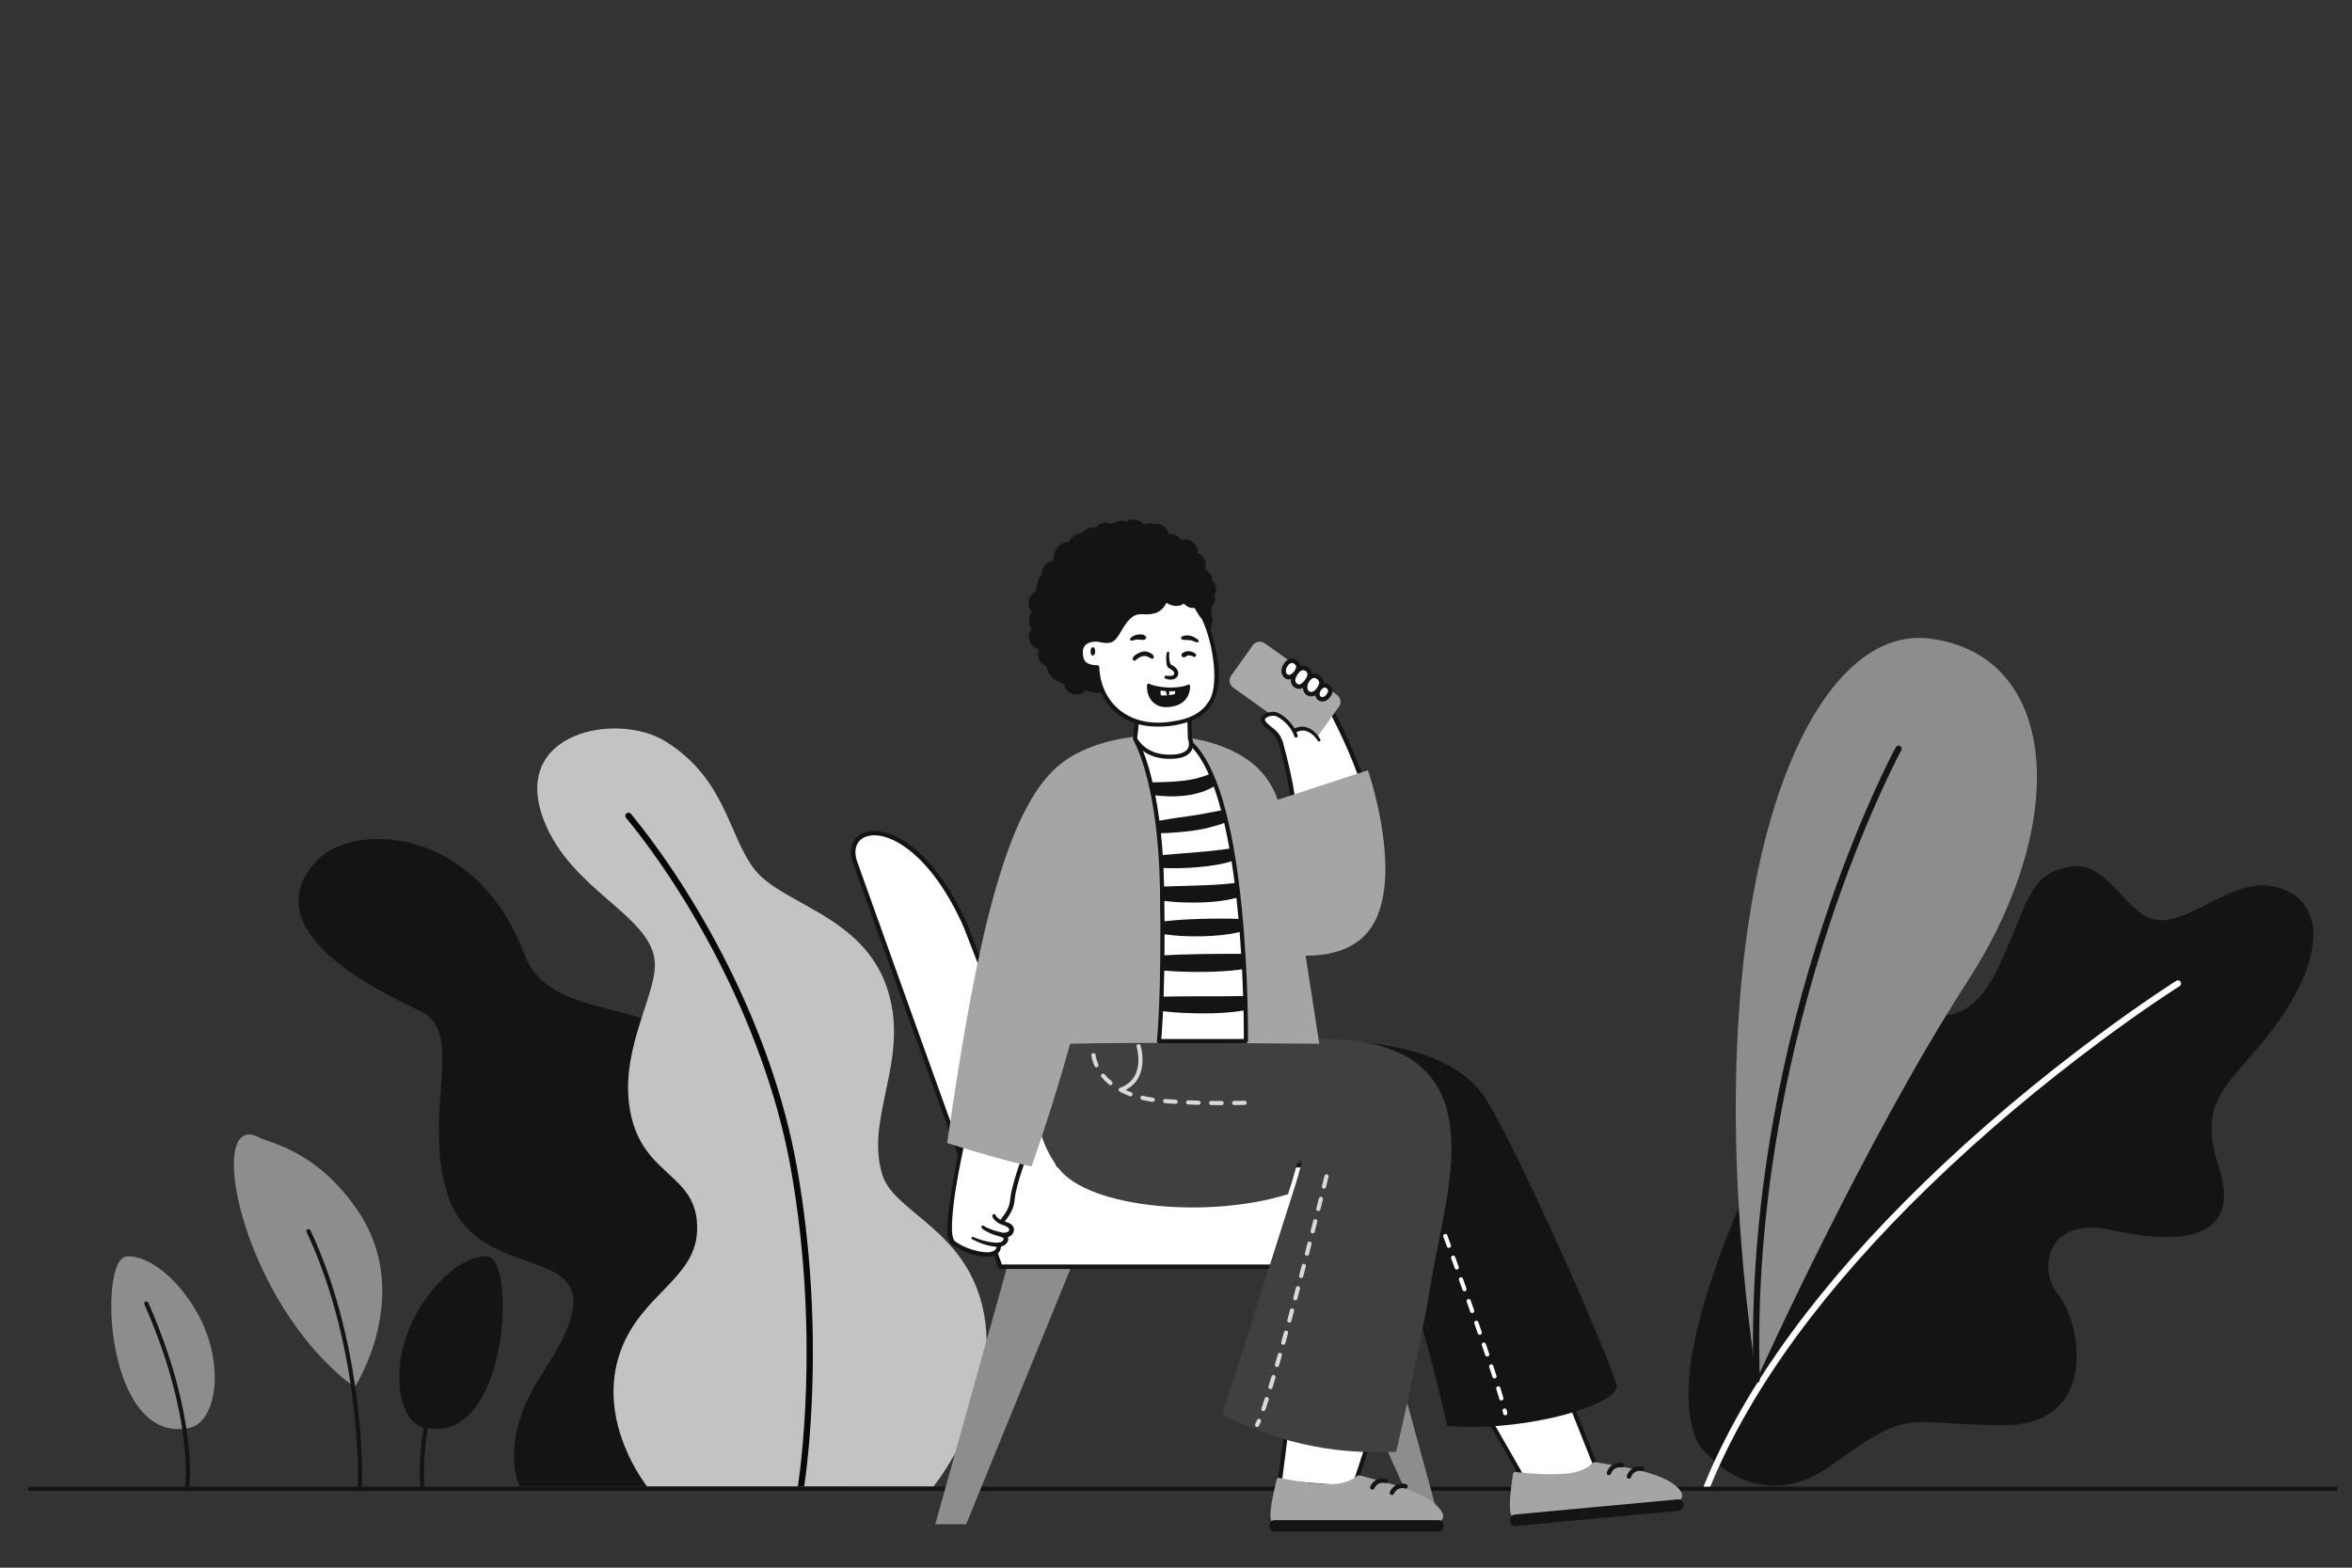 <?xml version="1.0" encoding="UTF-8" standalone="no"?>
<svg
   viewBox="30 90 2250 1500"
   fill="none"
   overflow="visible"
   width="2250px"
   height="1500px"
   version="1.1"
   id="svg13"
   sodipodi:docname="sesion-registro.svg"
   inkscape:export-filename="sesion-registro.svg"
   inkscape:export-xdpi="88.512001"
   inkscape:export-ydpi="88.512001"
   inkscape:version="1.3.2 (091e20e, 2023-11-25, custom)"
   xmlns:inkscape="http://www.inkscape.org/namespaces/inkscape"
   xmlns:sodipodi="http://sodipodi.sourceforge.net/DTD/sodipodi-0.dtd"
   xmlns="http://www.w3.org/2000/svg"
   xmlns:svg="http://www.w3.org/2000/svg">
  <rect x="30" y="90" width="2250" height="1500" fill="#333333" stroke="none"/>
  <defs
     id="defs13" />
  <sodipodi:namedview
     id="namedview13"
     pagecolor="#505050"
     bordercolor="#ffffff"
     borderopacity="1"
     inkscape:showpageshadow="0"
     inkscape:pageopacity="0"
     inkscape:pagecheckerboard="1"
     inkscape:deskcolor="#505050"
     inkscape:zoom="0.32933333"
     inkscape:cx="529.8583"
     inkscape:cy="630.06073"
     inkscape:window-width="1366"
     inkscape:window-height="697"
     inkscape:window-x="-8"
     inkscape:window-y="-8"
     inkscape:window-maximized="1"
     inkscape:current-layer="svg13" />
  <g
     id="Master/Scenes/Sitting in the Park">
    <g
       id="Big Plants"
       transform="translate(1411.5 153) scale(1 1)">
      <g
         id="Big Plants/5">
        <g
           id="Plant 2">
          <path
             id="Fill 1"
             fill-rule="evenodd"
             clip-rule="evenodd"
             d="M370.958 1338.61C447.375 1283.59 437.563 1299.53 532.641 1300.74C627.723 1301.93 609.383 1202.59 587.983 1176.6C566.587 1150.62 577.287 1100.19 638.423 1113.94C699.555 1127.7 765.276 1126.17 740.821 1052.81C716.37 979.446 763.084 971.006 806.542 901.503C850 832 831.206 792.64 793 785C754.789 777.359 716.37 818.971 684.27 817.441C652.179 815.916 636.894 759.538 598.687 766.327C560.477 773.116 560.164 796.046 532.806 857.182C505.455 918.314 474.885 913.729 436.675 899.973C398.468 886.218 361.788 904.558 341.918 958.05C322.047 1011.55 200.215 1228.36 242.793 1317.88C242.793 1317.88 294.541 1393.64 370.958 1338.61Z"
             fill="#141414" />
          <path
             id="Stroke 4"
             d="M704.541 876.405C705.389 877.756 705.028 879.523 703.747 880.439L703.519 880.588L702.228 881.408C701.344 881.973 700.336 882.622 699.206 883.355L698.207 884.003C693.797 886.873 688.679 890.268 682.911 894.172L680.424 895.86C665.001 906.354 647.982 918.413 629.742 931.931L628.26 933.03C571.714 975.03 515.168 1022.24 462.402 1073.58C366.212 1167.17 293.619 1263.74 254.182 1360.51C253.557 1362.05 251.806 1362.78 250.272 1362.16C248.737 1361.53 248 1359.78 248.626 1358.25C288.422 1260.59 361.486 1163.4 458.217 1069.28C511.19 1017.74 567.936 970.362 624.683 928.213L627.651 926.013C645.892 912.525 662.9 900.501 678.302 890.048L682.113 887.472C686.034 884.832 689.633 882.442 692.889 880.31L695.943 878.319C696.758 877.791 697.511 877.305 698.201 876.862L700.405 875.459C701.808 874.578 703.66 875.001 704.541 876.405Z"
             fill="#ffffff" />
          <path
             id="Fill 6"
             fill-rule="evenodd"
             clip-rule="evenodd"
             d="M298.999 1257.12C298.999 1257.12 401.397 1029.57 500.743 875.882C600.09 722.193 587.86 563.244 464.063 547.959C340.265 532.679 233.282 806.251 298.999 1257.12"
             fill="#8d8d8d" />
          <path
             id="Stroke 9"
             d="M436.136 650.784C437.537 651.546 438.088 653.264 437.419 654.69L437.267 654.981L436.356 656.695L435.324 658.669C434.463 660.33 433.514 662.188 432.482 664.239L431.531 666.137C427.046 675.125 422.064 685.607 416.703 697.503L416.147 698.738C400.219 734.203 384.288 774.635 369.417 819.32C348.733 881.476 331.808 946.826 319.955 1014.49C305.837 1095.08 299.414 1176.22 301.998 1257.03C302.051 1258.69 300.751 1260.07 299.095 1260.12C297.439 1260.18 296.054 1258.88 296.001 1257.22C293.404 1175.98 299.859 1094.43 314.045 1013.45C325.951 945.486 342.95 879.851 363.724 817.426C378.412 773.29 394.133 733.278 409.874 698.066L410.674 696.28C415.719 685.046 420.442 675.037 424.744 666.317L426.162 663.458C427.473 660.831 428.667 658.482 429.735 656.416L430.512 654.919C430.827 654.316 431.113 653.772 431.37 653.288L432.067 651.984C432.859 650.529 434.681 649.991 436.136 650.784Z"
             fill="#141414" />
        </g>
      </g>
    </g>
    <g
       id="g1"
       transform="matrix(-1 0 0 1 1177 153) scale(1 1)">
      <g
         id="Big Plants/4">
        <g
           id="Plant">
          <path
             id="Assets 14"
             d="M649.891 1359.3C649.891 1359.3 671.593 1317.25 628.087 1250.96C535.969 1110.59 684.943 1178.29 717.898 1082.43C744.769 1004.27 700.032 925.294 744.955 904.37C818.491 870.122 895.147 819.634 845.91 762.509C811.362 722.426 692.352 726.041 645.687 849.391C616.486 926.579 501.421 875.087 399.331 997.37C368.926 1033.79 302.157 1187.91 337.194 1359.3H649.891Z"
             fill="#141414" />
          <g
             id="Assets 15">
            <path
               id="Fill-4"
               d="M527.902 1359.3C527.902 1359.3 577.601 1297.7 553.496 1230.16C534.053 1175.67 481.882 1160.77 480.133 1114.87C477.929 1057 535.994 1064.96 545.182 993.499C552.32 937.97 518.356 886.901 520.591 857.368C523.973 812.687 600.34 789.5 626.561 722.308C659.807 637.117 556.304 617.657 510.202 646.466C452.333 682.63 450.377 736.586 425.009 769.06C396.199 805.942 306.014 814.223 293.066 905.158C284.855 962.831 318.535 1012.94 302.662 1061.77C290.87 1098.04 220.477 1114.05 205.661 1194.2C189.715 1280.47 254.03 1359.3 254.03 1359.3H527.902Z"
               fill="#c3c3c3" />
            <path
               id="Fill-6"
               d="M383.786 1359.3H377.713C375.533 1345.22 356.426 1212.15 384.656 1053.67C408.968 917.18 482.648 789.584 543.494 715.685C544.547 714.406 546.436 714.223 547.717 715.276C548.996 716.329 549.179 718.22 548.126 719.5C514.805 759.968 481.808 811.733 455.213 865.259C423.698 928.684 401.344 994.199 390.563 1054.72C361.594 1217.35 382.763 1352.97 383.786 1359.3"
               fill="#070707" />
          </g>
        </g>
      </g>
    </g>
    <path
       id="Path 6 (Stroke)"
       fill-rule="evenodd"
       clip-rule="evenodd"
       d="M2266 1516.5H57V1512.5H2266V1516.5Z"
       fill="#141414" />
    <g
       id="g2"
       transform="matrix(-1 0 0 1 645 663.5) scale(1 1)">
      <g
         id="Plant/Plant 2">
        <g
           id="Group">
          <g
             id="Leaf 2">
            <path
               id="path1"
               fill-rule="evenodd"
               clip-rule="evenodd"
               d="M275.713 753.87C275.713 753.87 218.04 665.056 273.065 584.394C312.203 527.02 357.425 520.084 366.42 515.14C420.309 485.518 385.138 673.208 275.713 753.87"
               fill="#8d8d8d" />
            <path
               id="Fill 4"
               fill-rule="evenodd"
               clip-rule="evenodd"
               d="M271.191 853.385C270.544 853.385 269.911 853.073 269.525 852.495C268.097 850.354 267.565 814.568 273.116 768.82C278.331 725.841 290.362 662.298 318.058 603.646C318.531 602.648 319.722 602.224 320.721 602.692C321.719 603.164 322.147 604.356 321.675 605.355C294.549 662.798 282.599 725.045 277.352 767.148C271.426 814.69 272.45 847.775 273.039 850.624C273.396 851.488 273.106 852.511 272.298 853.049C271.957 853.277 271.572 853.385 271.191 853.385"
               fill="#141414" />
          </g>
          <path
             id="Leaf 2_2"
             fill-rule="evenodd"
             clip-rule="evenodd"
             d="M209.847 792.443C236.659 785.53 244.575 723.123 209.862 672.237C184.975 635.754 159.773 627.248 148.2 628.733C121.409 632.169 128.263 805.698 205.932 793.224C206.345 795.904 206.706 798.456 207.021 800.876C210.96 831.11 208.96 848.761 208.486 850.578C208.099 851.451 208.385 852.503 209.207 853.049C209.548 853.277 209.933 853.385 210.314 853.385C210.961 853.385 211.595 853.073 211.98 852.495C213.069 850.86 215.532 829.171 209.847 792.443Z"
             fill="#141414" />
          <g
             id="Leaf 1">
            <path
               id="Assets 97"
               fill-rule="evenodd"
               clip-rule="evenodd"
               d="M433.37 792.597C406.044 786.523 397.723 723.528 432.712 672.237C457.599 635.754 482.801 627.248 494.374 628.733C521.536 632.216 514.114 810.543 433.37 792.597"
               fill="#8d8d8d" />
            <path
               id="Path"
               fill-rule="evenodd"
               clip-rule="evenodd"
               d="M436.349 853.385C436.73 853.385 437.115 853.277 437.456 853.049C438.278 852.503 438.564 851.451 438.177 850.578C437.703 848.761 435.703 831.11 439.642 800.876C443.198 773.589 452.536 729.526 476.837 674.559C477.283 673.549 476.827 672.368 475.817 671.922C474.81 671.474 473.626 671.931 473.179 672.942C426.103 779.423 432.692 849.505 434.683 852.495C435.068 853.073 435.702 853.385 436.349 853.385V853.385Z"
               fill="#141414" />
          </g>
        </g>
      </g>
    </g>
    <g
       id="Object"
       transform="translate(1298.5 -87) scale(1 1)" />
    <g
       id="Seat"
       transform="translate(809 876) scale(1.064 1.064)">
      <g
         id="Seat/Bench">
        <g
           id="Chair">
          <path
             id="path3"
             fill-rule="evenodd"
             clip-rule="evenodd"
             d="M173.653 399.414L108.762 632H136.543L231.465 399.414H173.653Z"
             fill="#8d8d8d" />
          <path
             id="Fill 2"
             fill-rule="evenodd"
             clip-rule="evenodd"
             d="M440.148 399.414L545.266 632.414H563.032L499.369 399.414H440.148Z"
             fill="#8d8d8d" />
          <path
             id="path4"
             fill-rule="evenodd"
             clip-rule="evenodd"
             d="M501.255 402.388H167.24C166.397 402.388 165.644 401.859 165.358 401.066C164.485 398.64 77.514 157.125 34.898 37.801C30.371 25.125 34.101 14.282 44.4 10.176C63.089 2.729 105.054 18.811 138.099 93.688L220.811 307.133H501.255C502.359 307.133 503.255 308.029 503.255 309.133V400.388C503.255 401.492 502.359 402.388 501.255 402.388"
             fill="#141414" />
          <path
             id="Path_2"
             fill-rule="evenodd"
             clip-rule="evenodd"
             d="M168.647 398.388H499.256V311.133H219.442C218.616 311.133 217.876 310.625 217.577 309.856L134.405 95.219C104.229 26.845 64.471 6.48 45.883 13.892C37.636 17.18 34.87 25.826 38.666 36.455C79.639 151.18 161.617 378.865 168.647 398.388"
             fill="#ffffff" />
        </g>
      </g>
    </g>
    <g
       id="g12"
       transform="translate(600.059 508) scale(1 1)">
      <g
         id="Master/Character/Sitting">
        <g
           id="Lower Body Sit"
           transform="translate(264 454) scale(1 1)">
          <g
             id="Lower Body Sit/Sitting Chill">
            <g
               id="Sitting">
              <g
                 id="Assets 40">
                <path
                   id="SKIN"
                   fill-rule="evenodd"
                   clip-rule="evenodd"
                   d="M587.587 480.917L624.608 545.487L695.204 537.739L663.35 457.672"
                   fill="#ffffff" />
                <path
                   id="path5"
                   fill-rule="evenodd"
                   clip-rule="evenodd"
                   d="M624.606 547.487C623.896 547.487 623.231 547.108 622.872 546.482L585.851 481.912C585.302 480.953 585.633 479.731 586.591 479.181C587.55 478.633 588.772 478.965 589.322 479.922L625.691 543.356L692.375 536.038L661.491 458.411C661.083 457.384 661.584 456.221 662.61 455.813C663.635 455.404 664.8 455.905 665.208 456.932L697.062 537C697.293 537.58 697.24 538.234 696.918 538.769C696.596 539.304 696.043 539.659 695.421 539.727L624.825 547.475C624.752 547.483 624.679 547.487 624.606 547.487"
                   fill="#141414" />
                <path
                   id="Fill 22"
                   fill-rule="evenodd"
                   clip-rule="evenodd"
                   d="M613.36 538.133C613.523 537.097 614.459 536.363 615.505 536.451C616.501 536.536 617.761 536.66 619.248 536.805C628.35 537.696 647.292 539.55 664.928 537.928C664.944 537.927 664.958 537.925 664.973 537.924C675.362 536.959 684.234 533.269 689.958 527.531C690.412 527.075 691.058 526.868 691.696 526.97C722.695 532.04 745.091 535.703 762.302 545.008C765.327 546.644 776.369 553.983 775.136 560.013C774.566 562.802 771.768 564.448 766.82 564.907C748.753 566.584 709.839 570.298 675.506 573.575C647.725 576.228 623.734 578.518 614.699 579.356C613.745 579.445 612.842 579.092 612.159 578.363C608.176 574.116 611.672 548.814 613.36 538.133"
                   fill="#a5a5a5" />
                <path
                   id="Fill 24"
                   fill-rule="evenodd"
                   clip-rule="evenodd"
                   d="M615.877 588.092L772.042 573.596C774.638 573.355 776.546 571.056 776.305 568.461L776.161 566.907C775.92 564.313 773.621 562.404 771.025 562.645L614.86 577.141C612.266 577.381 610.356 579.681 610.598 582.276L610.742 583.829C610.982 586.424 613.282 588.332 615.877 588.092"
                   fill="#141414" />
                <path
                   id="Fill 27"
                   fill-rule="evenodd"
                   clip-rule="evenodd"
                   d="M724.455 542.853C725.246 542.78 725.964 542.263 726.256 541.467C728.931 534.181 735.473 535.296 736.21 535.45C737.355 535.683 738.482 534.952 738.726 533.808C738.967 532.664 738.246 531.54 737.103 531.29C733.376 530.477 725.476 531.252 722.264 540.002C721.858 541.105 722.424 542.327 723.526 542.731C723.833 542.844 724.149 542.881 724.455 542.853"
                   fill="#141414" />
                <path
                   id="Fill 29"
                   fill-rule="evenodd"
                   clip-rule="evenodd"
                   d="M705.281 539.489C706.072 539.415 706.79 538.899 707.082 538.103C709.758 530.817 716.3 531.932 717.036 532.086C718.181 532.32 719.308 531.587 719.551 530.443C719.793 529.3 719.071 528.176 717.928 527.926C714.199 527.114 706.3 527.89 703.09 536.638C702.684 537.741 703.25 538.963 704.353 539.367C704.66 539.479 704.975 539.517 705.281 539.489"
                   fill="#141414" />
              </g>
              <g
                 id="Assets 41">
                <path
                   id="path6"
                   fill-rule="evenodd"
                   clip-rule="evenodd"
                   d="M389.933 125.891C389.933 125.891 543.269 107.413 587.843 180.266C623.611 238.724 715.555 449.591 712.663 455.995C702.847 477.73 610.713 498.535 550.308 492.261C550.308 492.261 483.616 177.416 389.933 125.891"
                   fill="#141414" />
                <g
                   id="Combined Shape">
                  <path
                     fill-rule="evenodd"
                     clip-rule="evenodd"
                     d="M547.898 308.719C548.939 308.34 550.083 308.878 550.461 309.915C551.398 312.491 552.362 315.151 553.353 317.883L553.883 319.344C554.259 320.383 553.722 321.529 552.684 321.905C552.458 321.987 552.229 322.026 552.002 322.026C551.184 322.026 550.416 321.52 550.121 320.707C548.946 317.462 547.804 314.314 546.701 311.282C546.324 310.244 546.859 309.097 547.898 308.719ZM572.811 372.186C573.926 375.342 575.042 378.503 576.151 381.657C576.517 382.699 575.97 383.842 574.928 384.208C574.709 384.285 574.485 384.322 574.264 384.322C573.439 384.322 572.667 383.807 572.378 382.985C571.268 379.833 570.155 376.674 569.04 373.52C568.672 372.478 569.217 371.336 570.258 370.968C571.299 370.598 572.443 371.145 572.811 372.186ZM580.129 393.016C581.237 396.196 582.336 399.357 583.419 402.487C583.78 403.531 583.228 404.67 582.184 405.031C581.967 405.106 581.746 405.142 581.529 405.142C580.7 405.142 579.926 404.623 579.64 403.796C578.557 400.668 577.46 397.51 576.352 394.333C575.988 393.29 576.539 392.15 577.582 391.786C578.624 391.421 579.765 391.973 580.129 393.016ZM590.563 423.367C589.512 420.26 588.435 417.089 587.334 413.87C586.976 412.824 585.839 412.268 584.793 412.625C583.749 412.982 583.191 414.12 583.548 415.165C584.648 418.38 585.725 421.545 586.774 424.648C587.056 425.482 587.834 426.009 588.668 426.009C588.88 426.009 589.096 425.974 589.309 425.902C590.355 425.549 590.917 424.414 590.563 423.367ZM597.519 444.329C596.523 441.262 595.476 438.075 594.387 434.789C594.04 433.741 592.908 433.17 591.86 433.519C590.811 433.867 590.243 434.999 590.59 436.047C591.677 439.325 592.72 442.504 593.714 445.565C593.989 446.41 594.773 446.948 595.617 446.948C595.821 446.948 596.029 446.916 596.235 446.85C597.285 446.509 597.86 445.38 597.519 444.329ZM607.871 479.763C607.706 478.97 607.512 478.106 607.289 477.174C607.032 476.1 605.952 475.443 604.879 475.694C603.805 475.95 603.142 477.03 603.398 478.104C603.611 478.994 603.798 479.82 603.955 480.577C604.151 481.522 604.983 482.17 605.911 482.17C606.046 482.17 606.183 482.157 606.32 482.128C607.401 481.904 608.096 480.845 607.871 479.763ZM604.103 465.456C603.254 462.565 602.27 459.324 601.178 455.821C600.849 454.766 599.728 454.18 598.674 454.507C597.62 454.835 597.031 455.956 597.36 457.011C598.445 460.493 599.422 463.714 600.265 466.583C600.521 467.455 601.319 468.02 602.183 468.02C602.37 468.02 602.56 467.994 602.748 467.938C603.807 467.627 604.415 466.516 604.103 465.456ZM565.428 351.423C565.056 350.382 563.907 349.839 562.871 350.213C561.831 350.584 561.289 351.729 561.66 352.769C562.776 355.888 563.9 359.037 565.028 362.207C565.319 363.026 566.089 363.537 566.911 363.537C567.134 363.537 567.361 363.499 567.582 363.42C568.622 363.05 569.166 361.906 568.795 360.865C567.667 357.695 566.543 354.544 565.428 351.423ZM555.413 329.459C556.453 329.087 557.599 329.624 557.974 330.662C559.087 333.75 560.221 336.899 561.37 340.098C561.744 341.137 561.203 342.282 560.163 342.655C559.941 342.736 559.712 342.774 559.488 342.774C558.667 342.774 557.899 342.266 557.606 341.449C556.457 338.253 555.324 335.105 554.21 332.019C553.836 330.98 554.374 329.834 555.413 329.459Z"
                     fill="#ffffff"
                     style="mix-blend-mode:overlay"
                     id="path7" />
                </g>
              </g>
              <g
                 id="Assets 42">
                <path
                   id="SKIN_2"
                   fill-rule="evenodd"
                   clip-rule="evenodd"
                   d="M396.636 495.605L390.196 546.252L460.702 552.125L476.811 502.996"
                   fill="#ffffff" />
                <path
                   id="Fill 8"
                   fill-rule="evenodd"
                   clip-rule="evenodd"
                   d="M460.703 554.125C460.647 554.125 460.592 554.123 460.536 554.118L390.029 548.246C389.485 548.201 388.984 547.936 388.64 547.512C388.298 547.088 388.142 546.542 388.211 546.001L394.651 495.354C394.791 494.256 395.811 493.481 396.888 493.621C397.983 493.761 398.759 494.762 398.62 495.857L392.442 544.434L459.294 550.001L474.91 502.373C475.254 501.324 476.381 500.75 477.433 501.096C478.483 501.439 479.055 502.569 478.711 503.619L462.602 552.748C462.332 553.575 461.56 554.125 460.703 554.125"
                   fill="#141414" />
                <path
                   id="Fill 10"
                   fill-rule="evenodd"
                   clip-rule="evenodd"
                   d="M387.312 543.515C387.57 542.498 388.57 541.855 389.603 542.039C390.586 542.216 391.831 542.455 393.296 542.738C402.278 544.466 420.967 548.063 438.678 548.077H438.723C449.157 548.077 458.333 545.223 464.561 540.038C465.056 539.626 465.718 539.48 466.344 539.64C496.742 547.554 518.705 553.272 534.981 564.127C537.841 566.036 548.158 574.364 546.374 580.254C545.548 582.978 542.61 584.359 537.64 584.359C519.496 584.359 480.405 584.46 445.916 584.55C418.009 584.623 393.909 584.686 384.835 584.686C383.876 584.686 383.011 584.251 382.398 583.462C378.825 578.866 384.644 553.994 387.312 543.515"
                   fill="#a5a5a5" />
                <path
                   id="Fill 12"
                   fill-rule="evenodd"
                   clip-rule="evenodd"
                   d="M385.2 593.494H542.036C544.642 593.494 546.756 591.381 546.756 588.774V587.215C546.756 584.608 544.642 582.495 542.036 582.495H385.2C382.594 582.495 380.48 584.608 380.48 587.215V588.774C380.48 591.381 382.594 593.494 385.2 593.494"
                   fill="#141414" />
                <path
                   id="Fill 15"
                   fill-rule="evenodd"
                   clip-rule="evenodd"
                   d="M497.495 558.483C498.29 558.483 499.052 558.036 499.416 557.27C502.753 550.262 509.164 551.977 509.885 552.198C511.003 552.537 512.192 551.912 512.54 550.796C512.887 549.678 512.272 548.493 511.158 548.139C507.522 546.985 499.584 547.027 495.576 555.442C495.071 556.503 495.521 557.771 496.582 558.276C496.877 558.417 497.188 558.483 497.495 558.483"
                   fill="#141414" />
                <path
                   id="Fill 17"
                   fill-rule="evenodd"
                   clip-rule="evenodd"
                   d="M478.714 553.361C479.509 553.361 480.272 552.914 480.636 552.148C483.973 545.14 490.384 546.855 491.104 547.076C492.223 547.416 493.412 546.79 493.759 545.674C494.106 544.556 493.491 543.371 492.377 543.017C488.737 541.864 480.801 541.907 476.796 550.32C476.291 551.381 476.741 552.649 477.802 553.154C478.097 553.295 478.407 553.361 478.714 553.361"
                   fill="#141414" />
              </g>
              <g
                 id="Assets 43">
                <path
                   id="Fill 19"
                   fill-rule="evenodd"
                   clip-rule="evenodd"
                   d="M161.996 120C161.996 120 139.142 194.987 178.881 246.245C208.262 284.141 322.335 294.315 398.104 270.631C399.408 266.749 403.664 253.773 407.498 238.711C407.771 237.641 408.86 236.994 409.93 237.266C411 237.539 411.647 238.627 411.375 239.697C407.747 253.949 403.743 266.354 402.17 271.083L335.189 481.201C383.628 505.597 434.794 520.234 501.493 517.076C501.493 517.076 522.75 428.853 536.031 348.861C550.413 262.245 601.741 122 429.829 122L161.996 120Z"
                   fill="#404040" />
                <g
                   id="Combined Shape_2">
                  <path
                     fill-rule="evenodd"
                     clip-rule="evenodd"
                     d="M254.558 127.149C255.609 126.817 256.732 127.401 257.065 128.454C257.166 128.773 266.355 158.94 242.728 170.868C244.454 171.663 246.239 172.414 248.085 173.102C249.12 173.487 249.646 174.639 249.26 175.674C248.961 176.479 248.197 176.976 247.386 176.976C247.154 176.976 246.918 176.936 246.688 176.85C243.391 175.622 240.244 174.216 237.336 172.671C237.104 172.548 236.909 172.384 236.75 172.196C236.504 171.981 236.294 171.72 236.175 171.392C235.798 170.354 236.334 169.206 237.372 168.829C247.803 165.037 253.661 157.392 254.782 146.106C255.645 137.422 253.274 129.733 253.25 129.657C252.919 128.603 253.505 127.48 254.558 127.149ZM211.851 135.592C212.955 135.515 213.911 136.329 213.998 137.428C214.004 137.499 214.342 141.22 216.652 146.351C217.105 147.359 216.656 148.543 215.649 148.996C215.382 149.116 215.103 149.173 214.829 149.173C214.066 149.173 213.338 148.734 213.004 147.993C210.374 142.15 210.024 137.917 210.01 137.74C209.926 136.638 210.75 135.677 211.851 135.592ZM259.319 176.468C262.386 177.189 265.631 177.804 268.965 178.298C270.058 178.46 270.812 179.477 270.651 180.569C270.504 181.563 269.65 182.277 268.674 182.277C268.577 182.277 268.478 182.27 268.379 182.255C264.935 181.745 261.579 181.108 258.404 180.361C257.329 180.109 256.662 179.032 256.915 177.957C257.167 176.881 258.248 176.215 259.319 176.468ZM229.545 162.772C227.008 160.702 224.713 158.435 222.727 156.034C222.023 155.183 220.761 155.064 219.911 155.768C219.06 156.473 218.941 157.733 219.645 158.584C221.797 161.186 224.278 163.638 227.017 165.872C227.388 166.174 227.835 166.322 228.28 166.322C228.86 166.322 229.435 166.071 229.831 165.586C230.529 164.73 230.401 163.47 229.545 162.772ZM280.745 179.549C283.957 179.792 287.303 180.015 290.691 180.212C291.794 180.276 292.636 181.222 292.571 182.325C292.509 183.388 291.628 184.209 290.577 184.209C290.538 184.209 290.498 184.208 290.459 184.205C287.047 184.006 283.678 183.782 280.443 183.537C279.342 183.454 278.517 182.494 278.6 181.392C278.683 180.292 279.633 179.46 280.745 179.549ZM356.521 181.199C353.555 181.266 350.205 181.325 346.542 181.367C345.437 181.38 344.551 182.286 344.564 183.39C344.577 184.487 345.469 185.367 346.564 185.367H346.586C350.267 185.325 353.631 185.265 356.611 185.198C357.715 185.173 358.59 184.258 358.565 183.154C358.541 182.049 357.622 181.155 356.521 181.199ZM324.584 181.361C328.03 181.404 331.366 181.425 334.563 181.429C335.667 181.43 336.561 182.327 336.56 183.431C336.559 184.535 335.664 185.429 334.56 185.429H334.558C331.346 185.425 327.995 185.404 324.535 185.361C323.43 185.347 322.545 184.441 322.559 183.336C322.573 182.24 323.465 181.361 324.558 181.361H324.584ZM312.613 181.127C309.264 181.038 305.91 180.926 302.644 180.795C301.558 180.757 300.61 181.61 300.566 182.714C300.522 183.817 301.381 184.748 302.484 184.793C305.768 184.924 309.14 185.036 312.507 185.126C312.525 185.127 312.543 185.127 312.561 185.127C313.64 185.127 314.53 184.266 314.559 183.18C314.589 182.076 313.717 181.157 312.613 181.127ZM402.478 379.923C401.407 379.636 400.315 380.271 400.029 381.337C399.162 384.571 398.293 387.799 397.424 391.009C397.136 392.075 397.766 393.173 398.832 393.462C399.007 393.509 399.183 393.532 399.356 393.532C400.238 393.532 401.044 392.945 401.286 392.054C402.155 388.84 403.025 385.61 403.892 382.372C404.178 381.306 403.545 380.209 402.478 379.923ZM411.267 338.698C411.543 337.629 412.631 336.985 413.705 337.265C414.774 337.542 415.416 338.634 415.138 339.703C414.307 342.905 413.464 346.142 412.61 349.406C412.376 350.305 411.565 350.901 410.677 350.901C410.51 350.901 410.34 350.879 410.17 350.834C409.101 350.556 408.462 349.463 408.741 348.394C409.593 345.132 410.435 341.897 411.267 338.698ZM408.133 358.6C407.068 358.319 405.971 358.958 405.69 360.026C404.844 363.24 403.99 366.467 403.133 369.697C402.849 370.764 403.485 371.86 404.552 372.143C404.724 372.189 404.897 372.21 405.067 372.21C405.951 372.21 406.761 371.62 406.998 370.724C407.858 367.491 408.711 364.261 409.559 361.043C409.839 359.976 409.201 358.881 408.133 358.6ZM416.774 317.349C417.049 316.279 418.141 315.634 419.208 315.908C420.278 316.182 420.924 317.272 420.649 318.342C419.836 321.516 419.002 324.758 418.152 328.054C417.92 328.956 417.107 329.554 416.217 329.554C416.052 329.554 415.884 329.534 415.717 329.491C414.646 329.216 414.003 328.125 414.279 327.055C415.129 323.762 415.961 320.522 416.774 317.349ZM424.655 294.527C423.577 294.253 422.496 294.904 422.225 295.974C421.433 299.098 420.608 302.343 419.755 305.691C419.482 306.761 420.129 307.85 421.199 308.124C421.365 308.166 421.531 308.185 421.694 308.185C422.587 308.185 423.4 307.584 423.632 306.679C424.485 303.33 425.31 300.083 426.102 296.957C426.374 295.886 425.726 294.798 424.655 294.527ZM427.623 274.569C427.893 273.498 428.982 272.853 430.05 273.115C431.121 273.384 431.773 274.47 431.504 275.542C430.752 278.539 429.934 281.797 429.055 285.281C428.825 286.188 428.011 286.792 427.117 286.792C426.955 286.792 426.79 286.772 426.626 286.731C425.555 286.461 424.906 285.374 425.176 284.303C426.055 280.82 426.873 277.564 427.623 274.569ZM435.395 251.62C434.324 251.356 433.238 252.01 432.973 253.083C432.973 253.085 432.098 256.639 430.544 262.881C430.277 263.953 430.93 265.038 432.001 265.305C432.163 265.346 432.326 265.365 432.486 265.365C433.382 265.365 434.199 264.757 434.424 263.848C435.981 257.598 436.859 254.04 436.859 254.04C437.122 252.968 436.466 251.884 435.395 251.62ZM394.269 402.609C394.56 401.544 395.661 400.913 396.726 401.209C397.791 401.501 398.418 402.601 398.126 403.666C397.235 406.923 396.345 410.149 395.461 413.334C395.216 414.22 394.412 414.801 393.536 414.801C393.359 414.801 393.179 414.776 393 414.727C391.936 414.432 391.312 413.33 391.608 412.266C392.49 409.085 393.377 405.862 394.269 402.609ZM371.109 485.653C370.093 485.22 368.919 485.696 368.487 486.713C367.844 488.224 367.255 489.482 366.737 490.452C366.215 491.425 366.582 492.637 367.555 493.159C367.856 493.32 368.179 493.396 368.498 493.396C369.212 493.396 369.902 493.013 370.262 492.34C370.838 491.265 371.48 489.898 372.169 488.275C372.6 487.258 372.127 486.085 371.109 485.653ZM375.817 466.077C376.155 465.025 377.277 464.444 378.332 464.783C379.384 465.12 379.964 466.246 379.626 467.298C378.505 470.794 377.437 474.013 376.452 476.869C376.166 477.697 375.391 478.218 374.561 478.218C374.346 478.218 374.125 478.181 373.909 478.107C372.865 477.747 372.311 476.608 372.671 475.564C373.646 472.736 374.705 469.545 375.817 466.077ZM390.836 422.462C389.774 422.166 388.669 422.781 388.368 423.844C387.443 427.12 386.528 430.334 385.626 433.477C385.32 434.538 385.934 435.646 386.996 435.95C387.181 436.004 387.366 436.029 387.549 436.029C388.418 436.029 389.218 435.458 389.47 434.58C390.374 431.433 391.291 428.212 392.218 424.93C392.518 423.867 391.899 422.762 390.836 422.462ZM382.268 445.018C382.58 443.959 383.691 443.355 384.752 443.666C385.812 443.978 386.417 445.091 386.104 446.15C385.121 449.479 384.158 452.693 383.221 455.774C382.959 456.637 382.166 457.193 381.309 457.193C381.115 457.193 380.92 457.165 380.726 457.105C379.669 456.784 379.073 455.667 379.395 454.61C380.328 451.539 381.287 448.335 382.268 445.018Z"
                     fill="#ffffff"
                     fill-opacity="0.8"
                     style="mix-blend-mode:overlay"
                     id="path8" />
                </g>
              </g>
            </g>
          </g>
        </g>
        <g
           id="Upper Body"
           transform="translate(272 187) scale(1 1)">
          <g
             id="Upper Body/Calling">
            <g
               id="hand">
              <path
                 id="path9"
                 fill-rule="evenodd"
                 clip-rule="evenodd"
                 d="M145.777 480.402L85.074 458.297C73.361 511.223 59.603 576.366 70.229 584.356C70.438 584.512 70.659 584.655 70.871 584.809C71.254 587.272 81.688 591.533 86.937 592.571C93.238 594.54 99.151 595.41 102.868 595.398C109.044 595.377 113.175 590.809 112.57 585.729C120.433 585.002 121.401 581.252 119.587 576.535C129.143 574.72 125.365 567.262 115.715 564.439C120.184 557.215 125.942 554.599 126.582 541.414C127.094 530.85 135.794 507.19 145.777 480.402"
                 fill="#ffffff" />
              <path
                 id="Fill 3"
                 fill-rule="evenodd"
                 clip-rule="evenodd"
                 d="M147.661 481.088L143.616 479.614C134.357 504.71 126.168 527.82 124.455 541.305C124.002 550.659 119.439 556.363 115.044 562.09C113.134 561.079 111.198 559.494 110.337 557.657C109.933 556.838 108.941 556.495 108.113 556.895C105.288 558.991 110.076 562.905 111.641 564.218C114.922 567.234 120.75 567.194 123.31 570.713C124.085 574.136 120.088 574.406 117.456 574.536C111.02 573.146 104.412 571.268 98.768 567.859C98.117 567.465 97.263 567.679 96.866 568.341C95.763 570.845 102.173 573.438 104.01 574.399C108.921 576.969 114.861 577.886 117.729 579.474C118.743 580.579 117.759 581.789 116.637 582.684C114.676 584.175 112.14 584.045 109.73 583.984C102.506 583.472 95.401 581.357 88.682 578.547C87.406 578.118 86.597 580.035 87.792 580.648C95.094 584.453 103.036 587.419 111.369 587.979C111.129 591.496 106.835 593.092 102.862 593.273C93.472 593.154 79.714 588.947 71.504 582.649C70.299 581.747 68.912 579.088 68.607 571.782C68.348 541.377 79.289 494.998 87.145 459.05L83.217 457.62C74.033 501.109 63.494 551.269 64.176 573.842C64.396 581.154 66.334 584.455 68.797 585.928C68.828 586.358 80.949 593.815 88.728 595.323C99.187 598.214 114.339 600.056 115.602 587.715C119.543 586.979 123.745 582.994 122.211 578.554C126.442 577.827 129.175 572.979 127.322 568.923C125.603 565.635 122.216 564.739 119.109 563.765C123.471 558.123 128.219 551.648 128.705 541.519C130.209 528.559 138.64 505.123 147.661 481.088"
                 fill="#141414" />
            </g>
            <g
               id="Assets 105">
              <path
                 id="path10"
                 fill-rule="evenodd"
                 clip-rule="evenodd"
                 d="M464.877 154.176C457.904 130.794 446.555 103.06 429.106 70.204C419.142 47.71 393.085 28.339 392.035 37.174C389.765 56.291 375.992 82.589 375.992 82.589C381.491 97.947 395.001 144.846 395.937 173.288L464.877 154.176Z"
                 fill="#ffffff" />
              <path
                 id="Fill 7"
                 fill-rule="evenodd"
                 clip-rule="evenodd"
                 d="M396.425 173.153V173.153C397.371 172.891 398.019 172.012 397.969 171.032C396.442 140.973 382.479 94.756 378.305 82.747C380.703 78.037 392.059 55.026 394.15 37.425C394.168 37.267 394.196 37.177 394.195 37.153C394.332 37.114 394.953 37.004 396.451 37.55C404.166 40.364 419.967 54.819 427.163 71.066C427.184 71.112 427.206 71.157 427.23 71.202C443.1 101.083 454.796 128.329 462.281 152.783C462.614 153.871 463.745 154.49 464.841 154.186C465.978 153.871 466.639 152.687 466.294 151.559C459.242 128.466 448.012 101.272 431.022 69.273C422.571 50.266 401.881 31.689 393.655 32.926C391.581 33.239 390.186 34.732 389.926 36.924C387.728 55.424 374.246 81.343 374.11 81.602C373.835 82.129 373.792 82.746 373.991 83.306C380.596 101.748 392.322 144.504 393.763 171.24C393.835 172.585 395.128 173.513 396.425 173.153"
                 fill="#141414" />
              <path
                 id="Fill 9"
                 fill-rule="evenodd"
                 clip-rule="evenodd"
                 d="M438.792 71.176L418.084 100.215C415.456 103.898 410.34 104.755 406.656 102.128L337.628 52.902C333.944 50.275 333.088 45.159 335.715 41.475L356.423 12.437C359.05 8.753 364.166 7.896 367.85 10.523L436.878 59.749C440.562 62.376 441.419 67.492 438.792 71.176"
                 fill="#a9a9a9" />
              <path
                 id="SKIN_3"
                 fill-rule="evenodd"
                 clip-rule="evenodd"
                 d="M423.439 51.064C419.422 52.925 416.43 58.962 419.39 62.497C421.659 65.205 426.929 64.859 429.984 58.502C432.225 53.837 427.083 49.377 423.439 51.064"
                 fill="#ffffff" />
              <path
                 id="SKIN_4"
                 fill-rule="evenodd"
                 clip-rule="evenodd"
                 d="M399.866 31.71C397.38 25.834 390.843 25.453 387.186 32.279C386.154 34.208 385.043 37.76 387.012 40.62C392.029 47.914 401.631 35.883 399.866 31.71"
                 fill="#ffffff" />
              <path
                 id="SKIN_5"
                 fill-rule="evenodd"
                 clip-rule="evenodd"
                 d="M421.767 50.12C423.62 45.159 417.158 39.652 412.433 42.193C411.342 42.78 410.371 43.598 409.541 44.557C410.604 42.509 411.019 40.562 410.725 39.187C409.481 33.367 400.771 30.318 395.596 42.607C392.773 49.312 399.362 54.068 403.608 51.149C405.249 50.02 406.623 48.707 407.716 47.346C405.71 51.492 405.91 56.551 409.618 58.524C413.769 60.732 419.03 57.452 421.767 50.12"
                 fill="#ffffff" />
              <path
                 id="path11"
                 fill-rule="evenodd"
                 clip-rule="evenodd"
                 d="M428.067 57.58C426.841 60.132 425.116 61.723 423.333 61.947C422.396 62.064 421.553 61.767 421.021 61.131C420.188 60.136 420.251 58.862 420.45 57.969C420.823 56.305 421.965 54.615 423.338 53.592C423.66 53.353 423.994 53.15 424.334 52.993C425.215 52.584 426.475 52.951 427.396 53.885C427.89 54.386 428.946 55.75 428.067 57.58M410.616 56.645C408.936 55.752 408.58 53.951 408.576 52.598C408.573 51.199 408.943 49.753 409.562 48.429C410.219 47.582 410.781 46.719 411.248 45.858C411.652 45.404 412.082 44.984 412.547 44.637C412.835 44.422 413.133 44.231 413.44 44.066C415.138 43.152 417.089 44.004 418.244 45.011C419.343 45.97 420.404 47.688 419.773 49.376C418.373 53.127 416.134 55.898 413.796 56.785C412.665 57.214 411.595 57.167 410.616 56.645M398.549 49.059C397.963 48.58 396.154 46.76 397.555 43.432C398.753 40.589 400.239 38.486 401.819 37.309C402.881 36.518 403.986 36.145 405.074 36.247C406.785 36.409 408.254 37.8 408.644 39.631C408.813 40.418 408.525 41.84 407.703 43.469C407.039 44.281 406.454 45.173 405.965 46.121C405.039 47.258 403.863 48.39 402.402 49.396C401.026 50.342 399.466 49.806 398.549 49.059M389.059 33.284C390.42 30.744 392.331 29.276 394.169 29.361C395.719 29.432 397.082 30.59 397.906 32.539C398.303 33.478 396.428 38.213 392.753 40.227C390.557 41.431 389.504 40.492 388.762 39.415C387.164 37.092 388.729 33.9 389.059 33.284M430.424 50.899C428.688 49.138 426.345 48.346 424.192 48.664C424.3 46.205 423.185 43.677 421.04 41.806C418.633 39.706 415.593 38.978 412.92 39.737C412.903 39.391 412.871 39.054 412.804 38.742C412.016 35.056 409.07 32.352 405.473 32.014C404.707 31.941 403.537 31.966 402.175 32.398C402.133 31.863 402.022 31.352 401.824 30.882C400.357 27.416 397.568 25.26 394.363 25.113C390.847 24.952 387.463 27.256 385.309 31.276H385.31C384.559 32.678 382.338 37.58 385.258 41.825C387.15 44.577 389.898 45.601 392.854 44.761C392.539 47.715 393.597 50.511 395.864 52.357C398.384 54.41 401.727 54.694 404.355 53.161C404.521 56.407 406.044 59.031 408.618 60.4C410.697 61.506 413.008 61.632 415.303 60.762C415.601 60.649 415.892 60.496 416.183 60.351C416.394 61.656 416.917 62.854 417.76 63.862C419.217 65.601 421.499 66.463 423.862 66.167C425.298 65.987 426.672 65.405 427.921 64.476C429.492 63.305 430.862 61.584 431.901 59.422C433.3 56.508 432.735 53.242 430.424 50.899"
                 fill="#141414" />
              <path
                 id="SKIN_6"
                 fill-rule="evenodd"
                 clip-rule="evenodd"
                 d="M412.906 96.218C407.09 90.929 399.559 92.994 395.678 95.027C389.682 84.29 378.987 79.241 375.769 78.189C370.864 76.585 360.767 81.28 369.055 89.04C375.481 95.057 380.217 97.674 383.188 104.657L393.744 103.984C394.097 105.114 394.519 106.225 394.971 107.205C401.161 120.592 418.486 113.622 420.677 107.58C421.849 104.345 418.941 101.707 412.906 96.218"
                 fill="#ffffff" />
              <path
                 id="Fill 21"
                 fill-rule="evenodd"
                 clip-rule="evenodd"
                 d="M418.768 98.989C419.586 100.088 420.315 101.166 420.991 102.459C421.348 103.14 421.083 103.973 420.403 104.331C419.753 104.665 418.958 104.434 418.584 103.815L418.539 103.737C417.341 101.76 415.722 99.787 413.927 98.231C412.146 96.627 410.092 95.376 407.919 94.651C406.83 94.277 405.706 94.041 404.661 94.01C403.581 93.966 402.469 94.096 401.362 94.385C400.285 94.663 399.198 95.061 398.156 95.538C398.603 96.539 398.996 97.569 399.341 98.62C399.617 99.475 399.152 100.407 398.289 100.688C397.442 100.958 396.523 100.494 396.232 99.652C395.941 98.808 395.618 97.989 395.258 97.172C394.683 95.88 394.023 94.626 393.279 93.409C391.497 90.497 389.253 87.854 386.694 85.572C384.558 83.658 382.177 81.952 379.69 80.738C379.082 80.442 378.45 80.178 377.9 80.026C377.413 79.89 376.764 79.824 376.13 79.81C374.838 79.8 373.474 79.993 372.206 80.351C370.948 80.702 369.738 81.254 368.933 81.966C368.54 82.308 368.279 82.678 368.152 83.009C368.033 83.335 368.014 83.66 368.117 84.083C368.316 84.92 369.09 85.976 370.021 86.891C370.258 87.126 370.511 87.349 370.764 87.572L371.602 88.295L373.309 89.717C375.589 91.622 378.08 93.494 380.266 95.994C381.342 97.238 382.311 98.623 383.09 100.087C383.856 101.55 384.456 103.06 384.977 104.58C385.358 105.693 384.768 106.893 383.655 107.273C382.547 107.661 381.333 107.07 380.953 105.956L380.955 105.942L380.927 105.888C380.494 104.552 379.99 103.257 379.373 102.045C378.752 100.825 378.005 99.722 377.129 98.679C375.369 96.599 373.056 94.767 370.735 92.806L368.996 91.308L368.128 90.545C367.826 90.272 367.525 89.985 367.225 89.684C366.074 88.472 364.862 87.08 364.333 84.98C364.079 83.935 364.119 82.683 364.554 81.611C364.984 80.531 365.693 79.691 366.435 79.063C367.941 77.804 369.578 77.172 371.209 76.717C372.844 76.285 374.492 76.068 376.215 76.106C377.083 76.133 377.943 76.216 378.91 76.493C379.807 76.76 380.558 77.099 381.296 77.471C384.204 78.947 386.729 80.831 389.054 82.965C391.875 85.565 394.357 88.579 396.3 91.907C396.36 91.888 396.422 91.854 396.482 91.834C397.774 91.309 399.123 90.877 400.531 90.59C401.929 90.308 403.398 90.187 404.887 90.313C406.411 90.449 407.806 90.832 409.116 91.353C411.781 92.385 414.123 94.008 416.065 95.928C417.055 96.873 417.956 97.899 418.768 98.989"
                 fill="#141414" />
            </g>
            <path
               id="T Shirt"
               fill-rule="evenodd"
               clip-rule="evenodd"
               d="M380.146 160.255C380.146 160.255 378.023 151.766 369.786 139.971C334.291 89.145 220.363 85.639 170.586 127.548C119.47 170.583 91.587 296.93 64 488.695C125.445 507.976 144.867 510.972 144.867 510.972C158.714 471.424 171.228 431.542 181.686 393.693C247.716 391.819 408.547 393.693 420 393.693C416.139 368.251 411.469 338.956 406.953 309.432C426.547 309.352 460.693 305.844 475.195 272.319C497.39 221.006 466.557 131.989 466.557 131.989L380.146 160.255Z"
               fill="#a5a5a5" />
            <path
               id="BG"
               fill-rule="evenodd"
               clip-rule="evenodd"
               d="M349.834 389.297C349.834 389.297 352.225 156.141 296.822 105.98C281.573 107.585 245.375 105.133 245.375 105.133C245.375 105.133 267.856 144.105 269.594 245.007C271.393 349.435 266.675 390.17 266.675 390.17L349.834 389.297Z"
               fill="#ffffff" />
            <path
               id="Strip"
               fill-rule="evenodd"
               clip-rule="evenodd"
               d="M268.885 389.146C269.226 385.464 269.902 376.18 270.537 362.609C276.393 363.277 282.208 363.713 288.062 364.035C294.758 364.413 301.465 364.587 308.191 364.617C311.55 364.651 314.921 364.561 318.29 364.516C321.664 364.388 325.039 364.296 328.425 364.053C334.768 363.637 341.123 363.036 347.55 361.83C347.829 374.481 347.85 385.358 347.842 389.146H268.885ZM314.364 135.961C310.819 137.4 307.158 138.611 303.354 139.591C302.238 139.831 301.133 140.1 300.029 140.37L296.636 141.001C295.519 141.254 294.354 141.384 293.209 141.566L291.486 141.824L289.743 142.031C285.102 142.622 280.372 142.948 275.594 143.161C273.204 143.247 270.804 143.342 268.383 143.388L264.716 143.47L262.817 143.521L260.557 143.623L260.558 143.701C255.987 124.175 251.199 112.551 248.745 107.35C258.033 107.908 283.207 109.232 296.124 108.057C303.103 114.614 309.14 124.219 314.364 135.961ZM289.442 324.728C295.763 324.952 302.089 325.008 308.424 324.963C311.591 324.948 314.76 324.851 317.932 324.779C321.104 324.65 324.279 324.544 327.458 324.331C333.656 323.947 339.863 323.405 346.113 322.417C346.581 331.628 346.923 340.234 347.173 348.008C340.854 348.173 334.369 348.217 327.875 348.264L308.217 348.29L288.449 348.328C282.675 348.358 276.863 348.42 271.099 348.588C271.346 341.323 271.564 333.036 271.724 323.679C277.648 324.223 283.53 324.527 289.442 324.728ZM326.019 273.931C319.88 273.934 313.712 273.996 307.545 274.186C301.374 274.367 295.189 274.606 288.999 274.982C283.328 275.361 277.622 275.791 271.959 276.519C271.924 270.316 271.864 263.829 271.776 257.056C277.528 257.785 283.167 258.174 288.888 258.41C294.999 258.669 301.123 258.684 307.274 258.484C308.809 258.462 310.347 258.369 311.889 258.277C313.431 258.181 314.967 258.117 316.513 257.994C319.6 257.715 322.692 257.459 325.794 257.012C330.748 256.331 335.722 255.462 340.714 254.039C341.469 260.824 342.145 267.579 342.749 274.245C337.184 274.007 331.61 273.939 326.019 273.931ZM326.9 307.677L317.568 307.743L308.215 307.87C301.974 307.989 295.723 308.087 289.468 308.295C283.621 308.474 277.745 308.703 271.913 309.084C271.97 302.785 272 296.083 271.997 288.968C277.703 289.825 283.37 290.277 289.071 290.605C295.36 290.915 301.654 291.011 307.959 290.867C314.266 290.721 320.573 290.387 326.893 289.669C332.534 289.023 338.188 288.181 343.81 286.758C344.377 293.913 344.864 300.914 345.284 307.686C339.208 307.631 333.059 307.634 326.9 307.677ZM302.862 224.824C308.735 224.32 314.605 223.696 320.485 222.679C325.684 221.79 330.89 220.709 336.072 219.089C337.152 225.967 338.133 232.92 339.024 239.885C334.222 240.504 329.225 240.934 324.189 241.296L319.854 241.577L315.488 241.794C312.567 241.942 309.647 242.076 306.704 242.167C300.833 242.411 294.925 242.53 289.006 242.699C283.202 242.848 277.304 242.996 271.558 243.244C271.438 237.113 271.244 231.208 270.982 225.535C275.768 225.753 280.494 225.775 285.261 225.694C291.127 225.595 296.989 225.302 302.862 224.824ZM263.174 155.966L264.092 156.083C265.344 156.248 266.632 156.36 267.913 156.495C270.486 156.719 273.082 156.885 275.689 156.95C280.904 157.108 286.17 156.878 291.449 156.258C296.723 155.599 302.019 154.634 307.218 152.906C311.274 151.568 315.279 149.844 319.043 147.602C321.621 154.691 323.968 162.335 326.106 170.384C321.696 171.149 317.337 172.054 313.086 172.9C308.051 173.909 303.154 174.753 298.054 175.479L282.557 177.678C277.405 178.439 272.234 179.248 267.089 180.275C265.912 171.298 264.579 163.215 263.174 155.966ZM284.114 191.379C289.415 190.961 294.714 190.409 300.097 189.661C302.784 189.299 305.498 188.802 308.21 188.297C310.908 187.717 313.616 187.129 316.235 186.402C320.642 185.228 324.891 183.901 329.09 182.446C330.914 190.363 332.562 198.576 334.049 206.965C328.995 207.734 323.805 208.364 318.582 208.945L314.38 209.391L310.153 209.782C307.335 210.068 304.505 210.301 301.67 210.544C296.003 211.053 290.304 211.456 284.603 211.921C279.837 212.293 275.032 212.682 270.282 213.114C269.791 205.734 269.189 198.773 268.498 192.228C273.716 192.115 278.908 191.797 284.114 191.379ZM298.164 104.497C297.742 104.115 297.176 103.927 296.612 103.991C281.71 105.559 245.87 103.162 245.509 103.137C244.774 103.089 244.071 103.448 243.679 104.074C243.288 104.699 243.274 105.49 243.641 106.13C243.863 106.518 265.887 146.004 267.594 245.041C269.368 348.073 264.735 390.533 264.688 390.94C264.622 391.51 264.804 392.082 265.188 392.507C265.568 392.929 266.108 393.17 266.675 393.17H266.696H349.854C350.943 393.159 351.821 391.405 351.833 390.317C351.839 389.733 352.36 330.18 346.094 266.254C337.646 180.066 321.52 125.644 298.164 104.497Z"
               fill="#141414" />
            <g
               id="neck">
              <path
                 id="SKIN_7"
                 fill-rule="evenodd"
                 clip-rule="evenodd"
                 d="M247.539 66.642L243.773 101.805C243.773 101.805 251.2 117.902 273.984 119.005C304.722 120.492 296.289 101.447 296.289 101.447L295.434 69.69"
                 fill="#ffffff" />
              <path
                 id="Fill 32"
                 fill-rule="evenodd"
                 clip-rule="evenodd"
                 d="M277.26 121.086C276.175 121.086 275.051 121.058 273.888 121.002C250.166 119.854 242.282 103.345 241.958 102.643C241.807 102.315 241.747 101.951 241.785 101.592L245.552 66.428C245.669 65.33 246.661 64.535 247.753 64.652C248.851 64.77 249.647 65.756 249.529 66.854L245.826 101.428C247.215 104.003 254.735 116.07 274.082 117.006C284.333 117.499 291.198 115.67 293.937 111.708C296.747 107.644 294.482 102.302 294.459 102.249C294.357 102.014 294.298 101.755 294.291 101.5L293.436 69.744C293.406 68.64 294.277 67.72 295.382 67.691C296.477 67.649 297.405 68.532 297.435 69.636L298.28 101.034C298.892 102.647 300.818 108.747 297.252 113.947C293.999 118.69 287.281 121.086 277.26 121.086"
                 fill="#141414" />
            </g>
          </g>
        </g>
        <g
           id="Head"
           transform="translate(439 92) scale(1 1)">
          <g
             id="Head/Curly Hair">
            <g
               id="Curly Hair">
              <path
                 id="path12"
                 fill-rule="evenodd"
                 clip-rule="evenodd"
                 d="M148.54 97.272C135.194 49.325 106.729 46.99 83.112 51.284C64.289 54.707 40.211 70.268 42.342 101.575C31.143 100.581 25.263 105.894 25.263 113.441C25.263 120.988 27.073 128.288 40.944 128.288C42.289 151.283 56.142 190.986 113.936 182.608C158.32 176.175 160.882 141.609 148.54 97.272"
                 fill="#ffffff" />
              <path
                 id="ink"
                 fill-rule="evenodd"
                 clip-rule="evenodd"
                 d="M113.507 180.105C129.229 177.864 139.923 172.149 146.234 162.633C157.554 149.588 152.621 107.689 140.746 82.354C138.78 80.301 136.081 75.928 133.583 71.536C130.413 72.484 126.5 70.667 123.29 67.508C120.299 70.223 113.287 71.013 106.746 66.828C103.064 74.517 96.633 78.811 84.003 77.675C73.815 76.765 68.49 85.639 63.777 93.492C60.878 98.322 58.211 102.766 54.788 104.307C50.584 106.196 44.168 104.695 41.806 104.143C41.231 104.009 40.897 103.93 40.893 103.971C33.646 103.428 26.797 106.308 26.838 113.783C26.838 120.199 27.901 126.457 40.572 126.457C41.604 126.466 42.514 127.258 42.569 128.321C43.755 161.361 70.005 187.82 113.507 180.105ZM148.812 91.968C149.384 93.686 149.936 95.463 150.448 97.289C157.007 122.399 161.656 144.946 149.594 164.784C141.455 179.06 117.219 185.632 98.72 185.158C73.877 185.654 53.229 173.534 44.434 152.94C39.177 153.582 34.252 152.249 29.606 150.631C23.371 158.108 9.744 154.017 8.889 144.323C-0.194 142.187 -6.13 135.876 -8.638 127.049C-14.771 124.82 -18.009 116.919 -14.888 111.049L-14.918 110.989C-23.653 109.882 -27.999 98.517 -22.171 91.998C-22.171 91.889 -22.172 91.782 -22.174 91.674C-22.176 91.46 -22.178 91.248 -22.171 91.031C-25.799 86.91 -25.576 79.77 -21.75 75.86C-27.491 69.96 -25.285 58.975 -17.807 55.634C-17.884 49.671 -16.153 44.026 -12.32 39.347C-12.512 32.948 -7.818 27.496 -1.675 26.299C-1.661 26.275 -1.646 26.251 -1.631 26.227C-1.526 26.053 -1.421 25.88 -1.324 25.706C-1.881 16.679 5.114 8.881 14.066 8.047C15.801 3.434 20.531 0.125 25.804 0.437C29.214 -3.942 33.786 -5.946 39.418 -5.278C42.589 -9.748 49.65 -11.411 54.588 -8.605C58.939 -11.396 63.58 -12.894 68.503 -10.786C73.393 -14.569 81.513 -13.332 85.026 -8.388C85.25 -8.429 85.475 -8.471 85.7 -8.512C88.685 -9.064 91.708 -9.622 94.476 -8.733C100.996 -10.147 107.593 -5.653 108.663 0.664C113.645 0.842 118.683 1.807 120.731 6.942C128.718 3.912 137.696 10.766 136.653 19.162C142.708 21.176 146.191 28.622 143.565 34.57C143.888 34.833 144.216 35.096 144.545 35.359C147.794 37.955 151.12 40.613 150.247 45.013C154.582 48.538 155.555 55.796 152.193 60.333C154.849 63.082 153.071 66.101 151.449 68.857C150.618 70.267 149.828 71.608 149.695 72.809C149.626 74.7 150.032 76.97 150.409 79.073C150.807 81.296 151.172 83.334 150.909 84.546L150.857 84.787C150.093 88.323 149.587 90.665 148.812 91.968ZM36.407 109.292C33.443 109.19 33.443 117.316 36.407 117.214C39.373 117.315 39.373 109.189 36.407 109.292Z"
                 fill="#141414" />
            </g>
          </g>
        </g>
        <g
           id="Face"
           transform="translate(499 178) scale(1 1)">
          <g
             id="Face/Happy Teeth">
            <path
               id="happy"
               fill-rule="evenodd"
               clip-rule="evenodd"
               d="M22.007 16.13C21.261 16.03 20.513 15.93 19.763 15.946C17.71 15.896 15.808 16.321 13.833 16.983C12.456 17.451 11.376 15.585 12.411 14.616C15.145 11.727 19.423 10.675 23.293 11.086C25.699 10.977 29.581 14.227 26.191 15.923C24.8 16.503 23.406 16.317 22.007 16.13ZM62.132 28.901C65.872 26.102 71.034 26.767 74.504 29.366C76.311 30.622 74.419 33.473 72.566 32.328C71.271 31.551 69.82 31.109 68.442 31.133C67.319 30.973 66.356 31.561 65.444 32.118C64.212 32.87 63.074 33.565 61.765 32.274C60.841 31.285 61.023 29.67 62.132 28.901ZM50.972 39.927C63.513 44.999 58.198 58.272 45.571 53.182C43.602 51.56 45.875 49.814 47.75 50.614L47.903 50.623L48.014 50.63C50.409 50.778 55.146 51.071 54.046 47.483C53.694 46.001 52.219 45.129 50.735 44.254C49.248 43.376 47.753 42.493 47.374 40.986C46.543 38.992 45.668 27.338 48.466 27.505C49.058 27.595 49.477 28.121 49.447 28.706C49.447 29.1 49.445 29.5 49.443 29.903C49.424 33.303 49.403 36.965 50.972 39.927ZM32.185 34.104C32.842 34.498 33.706 34.428 34.298 33.882C36.7 30.591 29.031 27.089 26.179 27.337C22.934 26.748 12.421 31.824 14.821 35.607C15.498 36.333 16.645 36.359 17.357 35.666C19.446 33.701 21.863 32.17 24.675 31.818C27.538 31.331 29.635 32.562 32.185 34.104ZM77.229 16.343C73.168 12.771 67.092 10.537 61.829 12.918C60.313 13.568 60.673 16.027 62.357 16.166C63.475 16.289 64.586 16.315 65.69 16.341C67.977 16.395 70.236 16.447 72.473 17.366L75.949 18.613C77.276 19.139 78.389 17.23 77.229 16.343ZM46.451 65.313C44.689 65.201 42.913 65.015 41.195 64.77C41.117 66.265 41.115 67.836 41.44 69.282C43.373 69.586 45.374 69.442 47.332 69.302C47.429 69.295 47.525 69.288 47.622 69.281C46.637 68.178 46.551 66.856 46.464 65.515C46.46 65.448 46.456 65.38 46.451 65.313ZM49.422 65.444C49.569 66.613 49.741 67.986 49.049 68.975C49.025 69.022 48.991 69.059 48.956 69.096C48.943 69.11 48.929 69.125 48.916 69.14C49.321 69.087 49.749 69.041 50.187 68.993C51.751 68.822 53.443 68.637 54.692 68.116C55.149 67.45 55.063 66.308 54.994 65.389C54.99 65.335 54.986 65.283 54.982 65.231C53.282 65.359 51.34 65.454 49.42 65.428L49.422 65.444ZM66.287 59.66C66.683 59.132 67.375 58.865 68.024 59.002C69.389 59.302 69.797 60.543 69.414 61.586C69.05 70.941 62.752 80.606 45.984 80.606C37.408 80.606 28.178 74.382 28.178 60.718C28.056 59.619 28.324 58.248 29.612 58.046C37.579 61.901 55.862 63.501 66.287 59.66Z"
               fill="#141414" />
          </g>
        </g>
        <g
           id="Accessories"
           transform="translate(491 176) scale(103 60)">
          <g
             id="Accessories/None"
             stroke="none"
             stroke-width="1"
             fill="none"
             fill-rule="evenodd"
             fill-opacity="0" />
        </g>
        <g
           id="Facial Hair"
           transform="translate(501 234) scale(90 60)">
          <g
             id="Facial Hair/None"
             stroke="none"
             stroke-width="1"
             fill="none"
             fill-rule="evenodd"
             fill-opacity="0" />
        </g>
      </g>
    </g>
  </g>
</svg>
